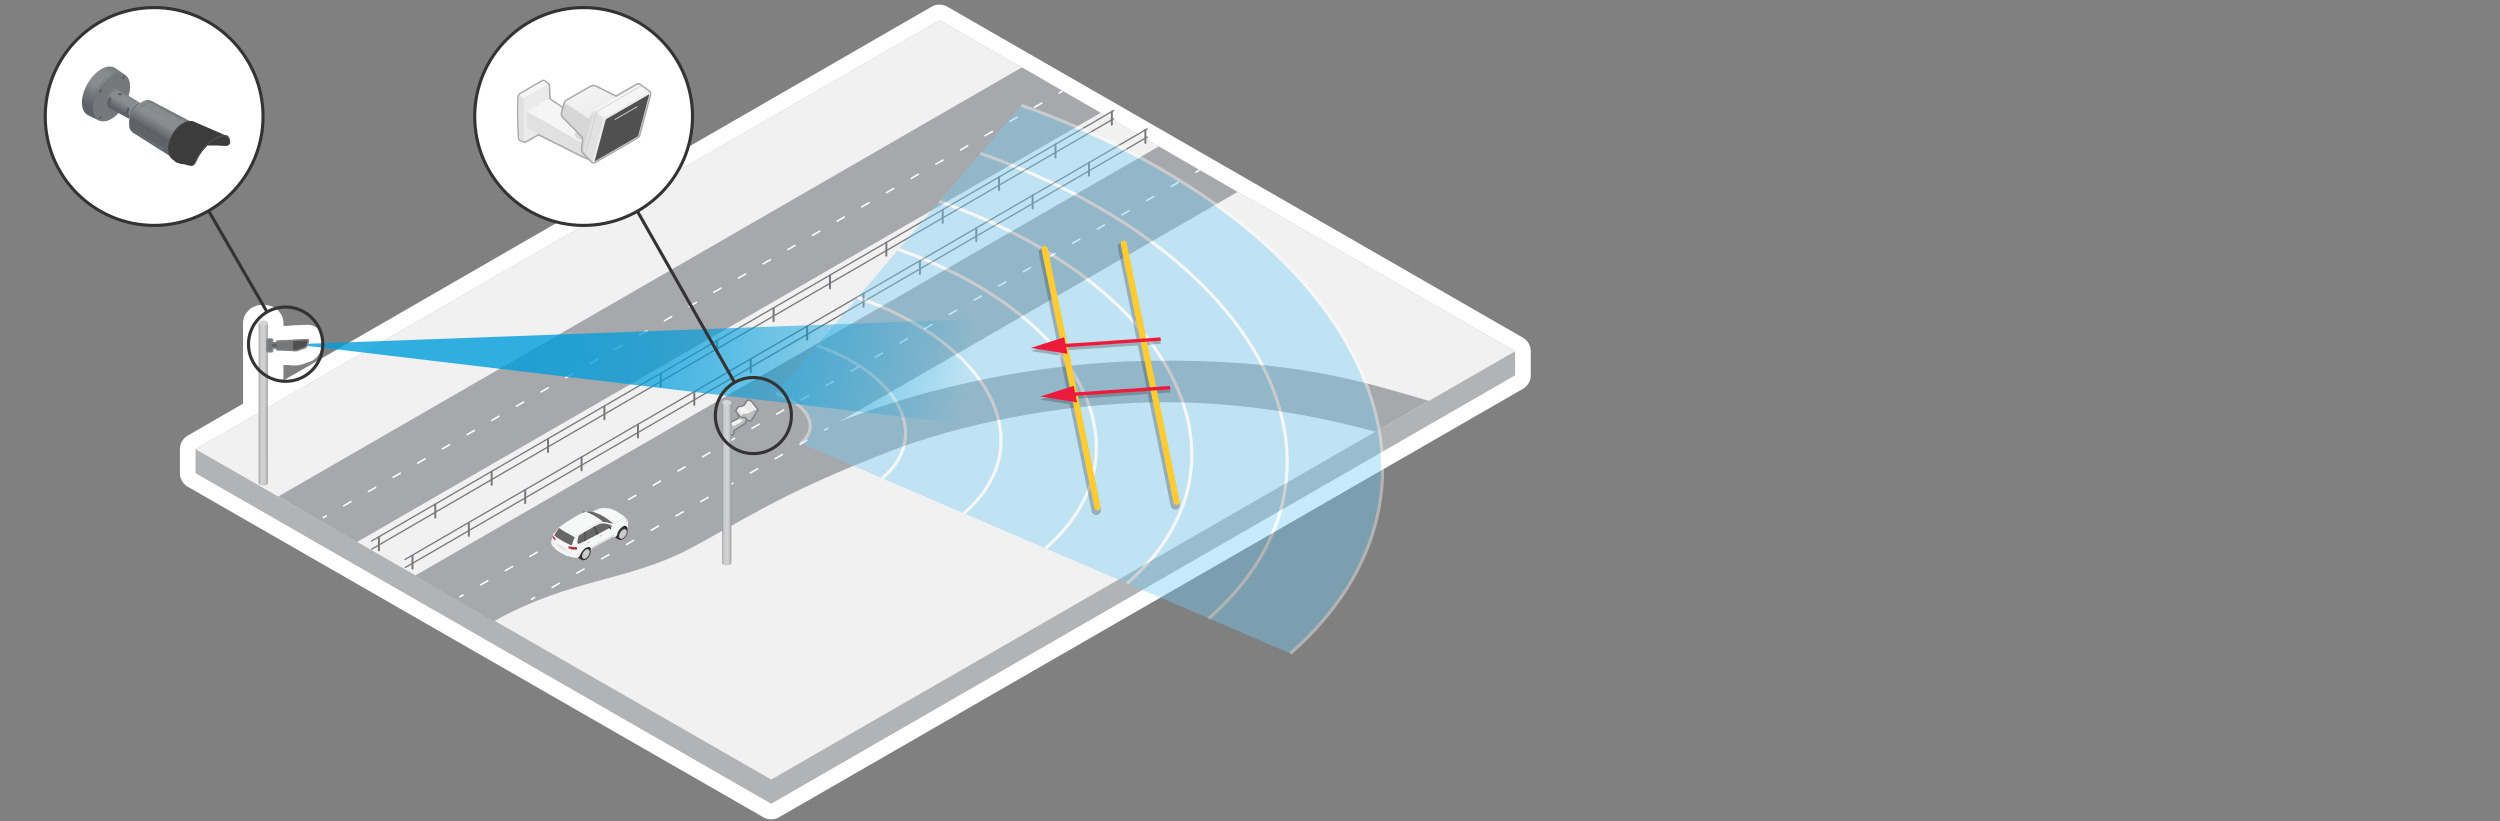 <?xml version="1.0" encoding="UTF-8"?><svg id="Layer_1" xmlns="http://www.w3.org/2000/svg" width="800" height="262.787" xmlns:xlink="http://www.w3.org/1999/xlink" viewBox="0 0 800 262.787"><rect x="0" y="0" width="800" height="262.787" fill="#808080" stroke="none"/><defs><radialGradient id="radial-gradient" cx="1151.133" cy="-291.283" fx="1151.133" fy="-291.283" r="344.662" gradientTransform="translate(-258.166 -724.377) rotate(80.065) scale(.875 .702) skewX(23.865)" gradientUnits="userSpaceOnUse"><stop offset=".315" stop-color="#009ddc" stop-opacity=".8"/><stop offset=".415" stop-color="#009ddc" stop-opacity=".781"/><stop offset=".518" stop-color="#009ddc" stop-opacity=".725"/><stop offset=".624" stop-color="#009ddc" stop-opacity=".63"/><stop offset=".73" stop-color="#009ddc" stop-opacity=".498"/><stop offset=".837" stop-color="#009ddc" stop-opacity=".328"/><stop offset=".944" stop-color="#009ddc" stop-opacity=".123"/><stop offset="1" stop-color="#009ddc" stop-opacity="0"/></radialGradient><linearGradient id="linear-gradient" x1="231.112" y1="154.9" x2="234.025" y2="154.9" gradientUnits="userSpaceOnUse"><stop offset="0" stop-color="#909295"/><stop offset=".004" stop-color="#929497"/><stop offset=".059" stop-color="#a8aaac"/><stop offset=".122" stop-color="#b9bbbd"/><stop offset=".199" stop-color="#c5c7c9"/><stop offset=".305" stop-color="#cdcfd0"/><stop offset=".566" stop-color="#cfd1d2"/><stop offset=".687" stop-color="#cbcdce"/><stop offset=".79" stop-color="#c1c3c4"/><stop offset=".886" stop-color="#afb1b3"/><stop offset=".978" stop-color="#96989b"/><stop offset="1" stop-color="#909295"/></linearGradient><linearGradient id="linear-gradient-2" x1="82.78" y1="129.384" x2="85.693" y2="129.384" xlink:href="#linear-gradient"/><linearGradient id="linear-gradient-3" x1="-2647.724" y1="22.596" x2="-2639.006" y2="37.697" gradientTransform="translate(-2609.434) rotate(-180) scale(1 -1)" gradientUnits="userSpaceOnUse"><stop offset="0" stop-color="#74787b"/><stop offset=".17" stop-color="#888c8e"/><stop offset=".455" stop-color="#888c8e"/><stop offset=".844" stop-color="#5f6368"/></linearGradient><radialGradient id="radial-gradient-2" cx="-2645.562" cy="31.45" fx="-2645.562" fy="31.45" r="3.596" gradientTransform="translate(-2609.434 13.765) rotate(-180) scale(1 -.562)" gradientUnits="userSpaceOnUse"><stop offset=".725" stop-color="#888c8e"/><stop offset=".852" stop-color="#828688"/><stop offset="1" stop-color="#74787b"/></radialGradient><linearGradient id="linear-gradient-4" x1="-2650.533" y1="29.909" x2="-2646.855" y2="36.279" xlink:href="#linear-gradient-3"/><linearGradient id="linear-gradient-5" x1="-2662.799" y1="34.407" x2="-2656.267" y2="45.721" gradientTransform="translate(-2609.434) rotate(-180) scale(1 -1)" gradientUnits="userSpaceOnUse"><stop offset="0" stop-color="#74787b"/><stop offset=".116" stop-color="#888c8e"/><stop offset=".405" stop-color="#888c8e"/><stop offset=".539" stop-color="#74787b"/><stop offset=".675" stop-color="#5f6368"/></linearGradient><linearGradient id="linear-gradient-6" x1="-2661.317" y1="34.323" x2="-2659.525" y2="37.427" gradientTransform="translate(-2609.434) rotate(-180) scale(1 -1)" gradientUnits="userSpaceOnUse"><stop offset="0" stop-color="#74787b"/><stop offset=".817" stop-color="#919597"/></linearGradient><linearGradient id="linear-gradient-7" x1="-2657.271" y1="41.338" x2="-2655.497" y2="44.411" gradientTransform="translate(-2609.434) rotate(-180) scale(1 -1)" gradientUnits="userSpaceOnUse"><stop offset=".42" stop-color="#555a5e"/><stop offset="1" stop-color="#727679"/></linearGradient><linearGradient id="linear-gradient-8" x1="-3435.843" y1="38.103" x2="-3429.575" y2="22.923" gradientTransform="translate(-3244.296) rotate(-180) scale(1 -1)" gradientUnits="userSpaceOnUse"><stop offset="0" stop-color="#ebebeb"/><stop offset=".705" stop-color="#f5f5f5"/></linearGradient><linearGradient id="linear-gradient-9" x1="-3447.879" y1="26.29" x2="-3430.555" y2="49.279" gradientTransform="translate(-3244.296) rotate(-180) scale(1 -1)" gradientUnits="userSpaceOnUse"><stop offset=".511" stop-color="#f5f5f5"/><stop offset=".557" stop-color="#e1e1e1"/></linearGradient></defs><path d="m300.63,6.467l-214.94,123.924.002-18.079h1.244v-1.187h1.831v.557l5.013.194v.072h.953c.161,0,.32-.036.465-.105l2.346-.825c.482-.212.875-1.637.875-2.087l-4.639.186v.073l-5.013.194v.557h-1.831v-1.187h-1.244l.001-5.422h-.007c0-.462-.649-.837-1.45-.837s-1.45.375-1.45.837h-.007l.004,28.733-20.215,11.655v7.699l184.213,105.774,238.061-137.098v-7.699L300.63,6.467Z" style="fill:#fff; stroke:#fff; stroke-linecap:round; stroke-linejoin:round; stroke-width:10px;"/><polygon points="62.569 143.722 300.63 6.467 484.842 112.399 484.842 120.098 246.781 257.196 62.569 151.421 62.569 143.722" style="fill:#b1b3b5; stroke-width:0px;"/><polygon points="246.781 249.455 484.842 112.399 300.63 6.467 62.569 143.722 246.781 249.455" style="fill:#f1f1f2; stroke-width:0px;"/><polygon points="326.998 21.564 352.21 36.123 114.222 173.462 89.026 158.891 326.998 21.564" style="fill:#a6a8ab; stroke-width:0px;"/><line x1="340.067" y1="29.11" x2="338.767" y2="29.859" style="fill:none; stroke:#fff; stroke-linejoin:round; stroke-width:.5px;"/><line x1="333.514" y1="32.891" x2="333.505" y2="32.896" style="fill:none; stroke:#fff; stroke-dasharray:0 0 .01 0; stroke-linejoin:round; stroke-width:.5px;"/><line x1="333.505" y1="32.896" x2="104.585" y2="164.979" style="fill:none; stroke:#fff; stroke-dasharray:0 0 0 0 3.038 6.066 .01 0; stroke-linejoin:round; stroke-width:.5px;"/><line x1="104.585" y1="164.979" x2="103.286" y2="165.728" style="fill:none; stroke:#fff; stroke-linejoin:round; stroke-width:.5px;"/><polygon points="395.99 61.433 238.611 152.221 157.986 198.782 132.789 184.212 370.777 46.873 395.99 61.433" style="fill:#a6a8ab; stroke-width:0px;"/><line x1="383.847" y1="54.419" x2="382.548" y2="55.169" style="fill:none; stroke:#fff; stroke-linejoin:round; stroke-width:.5px;"/><line x1="377.294" y1="58.2" x2="377.285" y2="58.205" style="fill:none; stroke:#fff; stroke-dasharray:0 0 .01 0; stroke-linejoin:round; stroke-width:.5px;"/><line x1="377.285" y1="58.205" x2="148.365" y2="190.299" style="fill:none; stroke:#fff; stroke-dasharray:0 0 0 0 3.038 6.066 .01 0; stroke-linejoin:round; stroke-width:.5px;"/><line x1="148.365" y1="190.299" x2="147.066" y2="191.049" style="fill:none; stroke:#fff; stroke-linejoin:round; stroke-width:.5px;"/><path d="m440.111,138.152c-26.234-7.169-50.717-9.877-72.076-9.39-28.875.662-60.96,6.76-84.789,16.229-6.136,2.437-21.908,8.557-37.127,16.627-11.019,5.839-19.263,10.763-25.404,13.979-20.013,10.481-37.568,9.318-62.729,23.186l-2.669-1.552,81.706-47.072c9.668-5.584,20.281-10.701,31.528-15.205.228-.092.44-.179.667-.266,27.084-10.761,63.701-18.708,98.227-19.229,46.376-.699,68.055,6.548,89.82,12.817l-17.155,9.876Z" style="fill:#a6a8ab; stroke-width:0px;"/><line x1="265.028" y1="136.976" x2="263.728" y2="137.726" style="fill:none; stroke:#fff; stroke-linejoin:round; stroke-width:.5px;"/><line x1="258.451" y1="140.773" x2="258.442" y2="140.778" style="fill:none; stroke:#fff; stroke-dasharray:0 0 .01 0; stroke-linejoin:round; stroke-width:.5px;"/><line x1="258.442" y1="140.778" x2="171.214" y2="191.13" style="fill:none; stroke:#fff; stroke-dasharray:0 0 0 0 3.052 6.094 .01 0; stroke-linejoin:round; stroke-width:.5px;"/><line x1="171.214" y1="191.13" x2="169.915" y2="191.88" style="fill:none; stroke:#fff; stroke-linejoin:round; stroke-width:.5px;"/><line x1="367.117" y1="41.231" x2="129.586" y2="179.032" style="fill:none; stroke:#77787b; stroke-linecap:round; stroke-miterlimit:10; stroke-width:.422px;"/><line x1="367.117" y1="43.856" x2="129.689" y2="181.596" style="fill:none; stroke:#77787b; stroke-linecap:round; stroke-miterlimit:10; stroke-width:.422px;"/><line x1="312.406" y1="73.041" x2="312.406" y2="77.187" style="fill:none; stroke:#77787b; stroke-linecap:round; stroke-miterlimit:10; stroke-width:.633px;"/><line x1="294.368" y1="83.529" x2="294.368" y2="87.674" style="fill:none; stroke:#77787b; stroke-linecap:round; stroke-miterlimit:10; stroke-width:.633px;"/><line x1="330.444" y1="62.553" x2="330.444" y2="66.699" style="fill:none; stroke:#77787b; stroke-linecap:round; stroke-miterlimit:10; stroke-width:.633px;"/><line x1="348.482" y1="52.066" x2="348.482" y2="56.211" style="fill:none; stroke:#77787b; stroke-linecap:round; stroke-miterlimit:10; stroke-width:.633px;"/><line x1="366.52" y1="41.578" x2="366.52" y2="45.723" style="fill:none; stroke:#77787b; stroke-linecap:round; stroke-miterlimit:10; stroke-width:.633px;"/><line x1="276.33" y1="94.017" x2="276.33" y2="98.162" style="fill:none; stroke:#77787b; stroke-linecap:round; stroke-miterlimit:10; stroke-width:.633px;"/><line x1="258.291" y1="104.505" x2="258.291" y2="108.65" style="fill:none; stroke:#77787b; stroke-linecap:round; stroke-miterlimit:10; stroke-width:.633px;"/><line x1="240.222" y1="114.892" x2="240.222" y2="119.037" style="fill:none; stroke:#77787b; stroke-linecap:round; stroke-miterlimit:10; stroke-width:.633px;"/><line x1="222.184" y1="125.38" x2="222.184" y2="129.525" style="fill:none; stroke:#77787b; stroke-linecap:round; stroke-miterlimit:10; stroke-width:.633px;"/><line x1="204.146" y1="135.868" x2="204.146" y2="140.013" style="fill:none; stroke:#77787b; stroke-linecap:round; stroke-miterlimit:10; stroke-width:.633px;"/><line x1="186.108" y1="146.356" x2="186.108" y2="150.501" style="fill:none; stroke:#77787b; stroke-linecap:round; stroke-miterlimit:10; stroke-width:.633px;"/><line x1="168.07" y1="156.843" x2="168.07" y2="160.989" style="fill:none; stroke:#77787b; stroke-linecap:round; stroke-miterlimit:10; stroke-width:.633px;"/><line x1="150.032" y1="167.331" x2="150.032" y2="171.477" style="fill:none; stroke:#77787b; stroke-linecap:round; stroke-miterlimit:10; stroke-width:.633px;"/><line x1="131.994" y1="177.819" x2="131.994" y2="181.964" style="fill:none; stroke:#77787b; stroke-linecap:round; stroke-miterlimit:10; stroke-width:.633px;"/><line x1="356.379" y1="35.362" x2="118.847" y2="173.163" style="fill:none; stroke:#77787b; stroke-linecap:round; stroke-miterlimit:10; stroke-width:.422px;"/><line x1="356.379" y1="37.988" x2="118.95" y2="175.727" style="fill:none; stroke:#77787b; stroke-linecap:round; stroke-miterlimit:10; stroke-width:.422px;"/><line x1="301.667" y1="67.172" x2="301.667" y2="71.318" style="fill:none; stroke:#77787b; stroke-linecap:round; stroke-miterlimit:10; stroke-width:.633px;"/><line x1="283.629" y1="77.66" x2="283.629" y2="81.806" style="fill:none; stroke:#77787b; stroke-linecap:round; stroke-miterlimit:10; stroke-width:.633px;"/><line x1="319.705" y1="56.684" x2="319.705" y2="60.83" style="fill:none; stroke:#77787b; stroke-linecap:round; stroke-miterlimit:10; stroke-width:.633px;"/><line x1="337.743" y1="46.197" x2="337.743" y2="50.342" style="fill:none; stroke:#77787b; stroke-linecap:round; stroke-miterlimit:10; stroke-width:.633px;"/><line x1="355.781" y1="35.709" x2="355.781" y2="39.854" style="fill:none; stroke:#77787b; stroke-linecap:round; stroke-miterlimit:10; stroke-width:.633px;"/><line x1="265.591" y1="88.148" x2="265.591" y2="92.293" style="fill:none; stroke:#77787b; stroke-linecap:round; stroke-miterlimit:10; stroke-width:.633px;"/><line x1="247.553" y1="98.636" x2="247.553" y2="102.781" style="fill:none; stroke:#77787b; stroke-linecap:round; stroke-miterlimit:10; stroke-width:.633px;"/><line x1="229.483" y1="109.023" x2="229.483" y2="113.169" style="fill:none; stroke:#77787b; stroke-linecap:round; stroke-miterlimit:10; stroke-width:.633px;"/><line x1="211.445" y1="119.511" x2="211.445" y2="123.656" style="fill:none; stroke:#77787b; stroke-linecap:round; stroke-miterlimit:10; stroke-width:.633px;"/><line x1="193.407" y1="129.999" x2="193.407" y2="134.144" style="fill:none; stroke:#77787b; stroke-linecap:round; stroke-miterlimit:10; stroke-width:.633px;"/><line x1="175.369" y1="140.487" x2="175.369" y2="144.632" style="fill:none; stroke:#77787b; stroke-linecap:round; stroke-miterlimit:10; stroke-width:.633px;"/><line x1="157.331" y1="150.974" x2="157.331" y2="155.12" style="fill:none; stroke:#77787b; stroke-linecap:round; stroke-miterlimit:10; stroke-width:.633px;"/><line x1="139.293" y1="161.462" x2="139.293" y2="165.608" style="fill:none; stroke:#77787b; stroke-linecap:round; stroke-miterlimit:10; stroke-width:.633px;"/><line x1="121.255" y1="171.95" x2="121.255" y2="176.096" style="fill:none; stroke:#77787b; stroke-linecap:round; stroke-miterlimit:10; stroke-width:.633px;"/><g style="opacity:.4;"><path d="m248.217,125.958l78.57-92.273c49.368,17.525,89.28,46.179,106.67,80.773,17.682,35.176,8.428,69.234-20.535,94.648l-156.721-67.266c2.884-2.231,3.906-5.338,2.279-8.575-1.622-3.228-5.52-5.841-10.262-7.307Z" style="fill:#72cdf4; stroke-width:0px;"/><path d="m256.2,141.84c2.884-2.231,3.906-5.338,2.279-8.575-1.622-3.228-5.52-5.841-10.262-7.307" style="fill:none; stroke:#fff; stroke-linejoin:round;"/><path d="m282.321,153.051c7.231-6.095,9.625-14.36,5.321-22.921-4.25-8.455-14.15-15.409-26.33-19.551" style="fill:none; stroke:#fff; stroke-linejoin:round;"/><path d="m308.441,164.262c11.577-9.959,15.343-23.383,8.364-37.266-6.878-13.683-22.78-24.977-42.398-31.796" style="fill:none; stroke:#fff; stroke-linejoin:round;"/><path d="m334.561,175.474c15.924-13.822,21.062-32.405,11.407-51.612-9.506-18.911-31.41-34.545-58.466-44.04" style="fill:none; stroke:#fff; stroke-linejoin:round;"/><path d="m360.682,186.685c20.27-17.686,26.78-41.427,14.45-65.957-12.134-24.138-40.041-44.112-74.534-56.284" style="fill:none; stroke:#fff; stroke-linejoin:round;"/><path d="m386.802,197.896c24.616-21.55,32.499-50.45,17.492-80.303-14.762-29.366-48.671-53.681-90.602-68.529" style="fill:none; stroke:#fff; stroke-linejoin:round;"/><path d="m326.787,33.685c49.368,17.525,89.28,46.179,106.67,80.773,17.682,35.176,8.428,69.234-20.535,94.648" style="fill:none; stroke:#fff; stroke-linejoin:round;"/></g><polygon points="394.207 99.065 94.053 110.169 394.304 145.969 394.207 99.065" style="fill:url(#radial-gradient); stroke-width:0px;"/><path d="m234.218,139.221c-.043,0-.151-.031-.189-.053l-1.369-.79c-.149-.087-.257-.263-.268-.438-.067-.883-.062-2.633-.048-2.831.006-.083.095-.245.167-.286l.34-.137c.029-.012.099-.022.13-.022.059,0,.144.011.221.064l.67.377c.951-.469,2.247-1.113,2.357-1.182.004-.021.093-.195.094-.197.004-.008.022-.042.028-.051l-.092-.538c-.015-.083.014-.167.075-.224.047-.044.108-.068.171-.068.019,0,.039.002.058.007l1.75.416c.108.025.186.119.192.23v.023c.093.074.217.189.272.308.024.053.039.188.023.244l-.086.872c-.026.28-.199.491-.351.596l-3.506,2.31c-.015.28-.034.564-.059.852-.005.054-.059.184-.095.224l-.291.231c-.044.033-.142.066-.196.066h0Z" style="fill:#828282; stroke-width:0px;"/><path d="m236.506,133.093l1.75.416c.001.018.002.081.002.138.102.067.252.193.292.283.012.029.016.053.01.074l-.094.912c-.02.207-.15.351-.242.415l-.002.002-3.605,2.375c-.016.319-.036.641-.065.97l-0.0.001c-.003.033-.017.062-.031.077l-.01.011-.008.007-.238.181h0s-.008.005-.008.005c-.011.006-.023.009-.037.009-.019,0-.041-.006-.065-.02l-1.368-.79c-.075-.044-.138-.146-.144-.237-.065-.866-.062-2.599-.048-2.796.006-.06.015-.072.042-.088.002-.001.005-.003.008-.004 0,0,0,0,0,0l.299-.118c.007-.003.021-.005.038-.005.026,0,.058.005.078.019,0,0,.416.232.804.454.321-.158,2.461-1.214,2.507-1.26.05-.05.174-.287.174-.287l.004.002c.013-.04.035-.076.066-.108l-.11-.64m0-.5c-.126,0-.248.048-.342.136-.122.115-.179.284-.151.449l.078.453c-.015.028-.04.075-.065.118-.285.151-1.234.623-2.144,1.073-.308-.175-.578-.325-.578-.325-.087-.064-.227-.082-.322-.082-.065,0-.167.018-.228.043l-.293.116c-.02.008-.048.021-.067.032-.263.153-.289.393-.297.472-.019.265-.019,2.014.046,2.886.016.253.17.503.391.632l1.369.791c.099.057.208.087.315.087.087,0,.211-.032.286-.076.019-.011.044-.028.061-.041l.238-.181c.023-.018.053-.044.073-.066.103-.114.159-.244.172-.382.022-.251.039-.496.053-.738l3.394-2.236c.267-.183.438-.474.468-.787l.091-.885c.018-.109.004-.221-.041-.335-.062-.14-.171-.262-.272-.353-.044-.181-.185-.325-.37-.369l-1.75-.416c-.038-.009-.077-.014-.116-.014h0Z" style="fill:#828282; stroke-width:0px;"/><path d="m232.642,138.177c-.138,0-.25-.109-.25-.248v-.005c0-.138.112-.25.25-.25s.25.112.25.25-.112.253-.25.253Z" style="fill:#828282; stroke-width:0px;"/><path d="m232.641,137.924v0-0h0m0,0c0.0.001 0.0.001 0.0.002v-.002m0,.002l0.0.003c-0-.001-0-.002-0-.003m0,.5h.005-.005Z" style="fill:#828282; stroke-width:0px;"/><path d="m237.932,134.469l-1.387-.629s-.124.237-.174.287-2.549,1.28-2.549,1.28l.696,1.392,3.054-1.768.359-.562Z" style="fill:#f4f5f5; stroke-width:0px;"/><g id="ID_1004"><g id="ID_1005"><g id="ID_1014"><g id="ID_1015"><path d="m238.221,135.334l-3.626,2.389h0s.021-1.24.021-1.24l2.907-1.68.101-.351.938-.452-.095.918c-.02.207-.15.351-.242.415" style="fill:#babcbe; stroke-width:0px;"/></g></g></g></g><g id="ID_1006"><g id="ID_1007"><g id="ID_1008"><path d="m238.549,133.931c-.041-.091-.193-.219-.295-.286l-1.622.067c-.14.118-.13.329-.009.457.281.307.839.345,1.185.262h0c.227-.043.513-.258.704-.369.057-.036.061-.074.038-.13Z" style="fill:#eaeaea; stroke-width:0px;"/></g></g></g><path d="m234.526,136.301l-1.882-1.264.3-.118c.019-.008.083-.009.116.014,0,0,1.318.734,1.45.841.021.018.046.05.066.083l-.05.444Z" style="fill:#eaeaea; stroke-width:0px;"/><path d="m234.309,136.06l.267-.203c.02.029.035.063.042.096l.005.036c.045.843.011,1.748-.072,2.691l-0.0.001c-.003.033-.017.062-.031.077l-.01.011-.008.007-.238.181.046-2.896Z" style="fill:#babcbe; stroke-width:0px;"/><path d="m234.2,135.895l-1.463-.845c-.036-.021-.069-.025-.094-.014-.003.001-.006.003-.008.004-.027.015-.036.027-.042.087-.014.197-.018,1.936.048,2.801l-0-.005c.006.091.069.193.144.237l1.368.79c.04.023.076.025.102.01l.008-.005c.021-.016.032-.043.034-.076l-0.0.005c.064-.938.079-1.895.048-2.751l0.0.005c-.003-.092-.067-.199-.144-.244" style="fill:#babcbe; stroke-width:0px;"/><g id="ID_1006-2"><g id="ID_1007-2"><g id="ID_1008-2"><path d="m238.255,133.509c.003.032.003.199.001.236-.01.121-.05.27-.113.379-.012.021-.03.039-.052.051-.516.278-1.012.156-1.298-.047-.087-.054-.137-.136-.153-.245l-.136-.791,1.75.416Z" style="fill:#babcbe; stroke-width:0px;"/></g></g></g><path d="m240.032,134.717l-.539-.086c-.107-.015-.315-.061-.424-.197-.049-.063-.434-.53-.584-.714-1.376-.212-1.406-.238-1.47-.294-.037-.005-.125-.072-.2-.161l-1.22-1.482c-.117-.167-.134-.337-.06-.483l.524-.892c.088-.138.222-.172.294-.19l1.599-.38,1.013-1.523c.05-.061.171-.19.342-.2l.68.008c.115,0,.242.068.304.165l2.076,2.519c.064.088.096.18.103.288.001.056-.003.193-.076.311l-1.949,3.12c-.098.164-.236.199-.335.199-.015,0-.062-.004-.078-.007Z" style="fill:#828282; stroke-width:0px;"/><path d="m239.321,128.364l.664.009s.001,0,.001,0c.033,0,.078.024.095.05l2.093,2.542c.025.035.043.085.048.148,0,0,0.0.095-.041.161l-1.948,3.119c-.025.042-.06.081-.123.081-.01,0-.021-.001-.033-.003l-.545-.088s-.206-.028-.267-.105c-.061-.078-.649-.791-.649-.791,0,0-1.396-.214-1.436-.249-.064-.029-.123-.074-.176-.136l-1.216-1.478c-.041-.059-.068-.136-.031-.21l.518-.88c.035-.055.105-.065.168-.083.076-.018,1.661-.394,1.661-.394l1.068-1.605c.036-.044.095-.086.147-.089m-0-.5c-.01,0-.02 0-.03.001-.264.016-.438.193-.501.268-.011.014-.022.028-.032.043l-.959,1.441-1.47.349c-.127.033-.339.086-.475.301l-.526.893c-.131.255-.105.525.052.75l1.239,1.509c.089.103.184.182.289.24.108.074.308.117,1.444.292.174.211.478.58.52.635.154.196.408.267.593.292l.533.086c.026.004.085.009.112.009.227,0,.428-.118.552-.324l1.943-3.112c.106-.171.117-.355.117-.427-.013-.187-.061-.323-.138-.434l-2.109-2.564c-.114-.148-.301-.241-.489-.241l-.658-.009c-.002,0-.005,0-.007,0h0Z" style="fill:#828282; stroke-width:0px;"/><g id="ID_1006-3"><g id="ID_1007-3"><g id="ID_1008-3"><path d="m242.222,131.113c-.005-.063-.023-.113-.048-.148l-2.093-2.542c-.017-.026-.063-.05-.096-.05l-.664-.009,2.191,2.97.71-.222Z" style="fill:#f4f5f5; stroke-width:0px;"/></g></g></g><g id="ID_1004-2"><g id="ID_1005-2"><g id="ID_1006-4"><g id="ID_1007-4"><g id="ID_1008-4"><path d="m241.577,131.163c-.005-.048-.021-.093-.048-.126l-2.138-2.646c-.025-.03-.044-.027-.07-.026-.052.003-.111.045-.147.089l-1.068,1.605-1.83.477-.518.88c-.037.074-.011.151.031.21,0,0,1.215,1.478,1.216,1.478.108.113.176.136.176.136l2.624-.669,1.772-1.407Z" style="fill:#eaeaea; stroke-width:0px;"/></g></g></g></g></g><path d="m237.749,132.3l-.569.938c.04.035,1.436.249,1.436.249,0,0,.588.713.649.791.061.078.267.105.267.105l.545.088c.084.016.126-.029.155-.078l1.948-3.119c.041-.067.041-.161.041-.161,0,0-.6-.06-.751.046-.291.205-1.701,1.025-1.701,1.025l-2.021.116Z" style="fill:#babcbe; stroke-width:0px;"/><g id="ID_1004-3"><g id="ID_1005-3"><g id="ID_1006-5"><g id="ID_1007-5"><g id="ID_1008-5"><path d="m238.106,130.058s-1.585.376-1.661.394c-.064.018-.133.027-.168.083-.038.066.009.147.048.194l1.207,1.485c.078.083.279.219.438.205l1.801-.234-1.664-2.127Z" style="fill:#f4f5f5; stroke-width:0px;"/></g></g></g></g></g><path d="m231.112,128.85l.007,51.263c0,.462.649.837,1.45.837s1.45-.375,1.45-.837l.007-51.263h-2.913Z" style="fill:url(#linear-gradient); stroke-width:0px;"/><ellipse cx="232.568" cy="128.85" rx="1.45" ry=".837" style="fill:#d5d6d7; stroke-width:0px;"/><path d="m82.78,103.334l.007,51.263c0,.462.649.837,1.45.837s1.45-.375,1.45-.837l.007-51.263h-2.913Z" style="fill:url(#linear-gradient-2); stroke-width:0px;"/><ellipse cx="84.237" cy="103.334" rx="1.45" ry=".837" style="fill:#d5d6d7; stroke-width:0px;"/><path d="m85.686,112.563c-.138,0-.25-.112-.25-.25v-3.557c0-.138.112-.25.25-.25h1.25c.138,0,.25.112.25.25v.936h1.331v-.308c0-.134.106-.245.24-.25l4.87-.188c.04-.045.089-.076.144-.079,0,0,4.646-.185,4.648-.185.065,0,.127.025.173.07.05.047.077.112.077.18,0,.399-.373,2.03-1.023,2.316l-2.364.833c-.157.076-.35.119-.548.119h-.953c-.072,0-.137-.03-.183-.079l-4.841-.188c-.134-.005-.24-.116-.24-.25v-.307h-1.331v.936c0,.138-.112.25-.25.25h-1.25Z" style="fill:#828282; stroke-width:0px;"/><path d="m86.936,108.756v1.187h1.831v-.557l5.013-.194v-.072l4.639-.186c0,.45-.392,1.876-.874,2.087l-2.346.825c-.145.069-.304.105-.465.105h-.953v-.072l-5.013-.194v-.557h-1.831v1.187h-1.25v-3.557h1.25m11.484.177h.005m-11.489-.677h-1.25c-.276,0-.5.224-.5.5v3.557c0,.276.224.5.5.5h1.25c.276,0,.5-.224.5-.5v-.686h.832v.057c0,.269.212.489.481.5l4.757.184c.079.052.174.083.276.083h.953c.224,0,.45-.049.654-.141l2.324-.817c.802-.351,1.171-1.969,1.206-2.487.003-.024.005-.048.005-.072,0-.276-.221-.5-.497-.5h-.005s-.001,0-.002,0h-0s-.001,0-.001,0h-.001s-0,0-.001,0c-.006,0-.013 0-.019.001l-4.636.186c-.095.004-.182.034-.256.082l-4.757.184c-.268.01-.481.231-.481.5v.057h-.832v-.686c0-.276-.224-.5-.5-.5h0Z" style="fill:#828282; stroke-width:0px;"/><rect x="86.824" y="109.942" width="1.944" height="1.184" style="fill:#5f6368; stroke-width:0px;"/><polygon points="93.781 111.878 88.768 111.684 88.768 109.385 93.781 109.191 93.781 111.878" style="fill:#74787b; stroke-width:0px;"/><path d="m97.546,111.02l-2.346.825c-.145.069-.304.105-.465.105h-.953v-2.832l4.639-.186c0,.45-.392,1.876-.875,2.087Z" style="fill:#505050; stroke-width:0px;"/><rect x="85.686" y="108.756" width="1.25" height="3.557" style="fill:#74787b; stroke-width:0px;"/><line x1="49.323" y1="37.278" x2="85.456" y2="99.84" style="fill:#fff; stroke:#333; stroke-miterlimit:10;"/><circle cx="91.401" cy="110.134" r="11.886" style="fill:none; stroke:#333; stroke-miterlimit:10;"/><path d="m49.323,72.128c-19.217,0-34.852-15.634-34.852-34.851S30.106,2.426,49.323,2.426s34.851,15.634,34.851,34.851-15.634,34.851-34.851,34.851Z" style="fill:#fff; stroke-width:0px;"/><path d="m49.323,2.926c18.972,0,34.351,15.38,34.351,34.351s-15.38,34.351-34.351,34.351S14.972,56.249,14.972,37.278,30.351,2.926,49.323,2.926m0-1C29.83,1.926,13.972,17.785,13.972,37.278s15.858,35.351,35.351,35.351,35.351-15.858,35.351-35.351S68.815,1.926,49.323,1.926h0Z" style="fill:#333; stroke-width:0px;"/><line x1="186.755" y1="37.278" x2="235.14" y2="122.517" style="fill:#fff; stroke:#333; stroke-miterlimit:10;"/><circle cx="241.08" cy="132.981" r="12.178" style="fill:none; stroke:#333; stroke-miterlimit:10;"/><path d="m186.755,72.128c-19.217,0-34.852-15.634-34.852-34.851S167.538,2.426,186.755,2.426s34.851,15.634,34.851,34.851-15.634,34.851-34.851,34.851Z" style="fill:#fff; stroke-width:0px;"/><path d="m186.755,2.926c18.972,0,34.351,15.38,34.351,34.351s-15.38,34.351-34.351,34.351-34.351-15.38-34.351-34.351S167.783,2.926,186.755,2.926m0-1c-19.493,0-35.351,15.858-35.351,35.351s15.858,35.351,35.351,35.351,35.351-15.858,35.351-35.351S206.247,1.926,186.755,1.926h0Z" style="fill:#333; stroke-width:0px;"/><path d="m28.026,26.737c2.408-4.17,6.303-6.428,8.701-5.044.668.386,3.406,2.372,3.528,2.472,1.9,1.573,1.763,5.612-.406,9.368-2.099,3.636-5.379,5.755-7.684,5.109-.033-.009-.414-.09-.556-.149-.819-.34-3.015-1.363-3.6-1.7-2.398-1.385-2.39-5.887.017-10.057Z" style="fill:url(#linear-gradient-3); stroke-width:0px;"/><ellipse cx="35.662" cy="31.157" rx="8.39" ry="4.825" transform="translate(-9.152 46.462) rotate(-60)" style="fill:#74787b; stroke-width:0px;"/><ellipse cx="36.128" cy="31.45" rx="3.601" ry="2.071" transform="translate(-9.172 47.013) rotate(-60)" style="fill:url(#radial-gradient-2); stroke-width:0px;"/><path d="m41.204,37.33c-.002-.014.08-.237.086-.368.001-.015-.002-.029-.001-.045l-.004-.016c.036-.622.257-1.322.655-2.013.874-1.514,2.288-2.333,3.159-1.831.025.015.05.03.073.046l-.003.003c.797.55.772,2.131-.077,3.601-.874,1.514-2.615.74-3.552,1.105-.271.106-.381.137-.501.067-.056-.15.183-.371.164-.55Z" style="fill:#74787b; stroke-width:0px;"/><path d="m34.18,33.012l-.002-.013-.015-.008c-.025-.013-.025-.046-.025-.046.012-.675.239-1.47.681-2.236.907-1.571,2.374-2.421,3.277-1.9l7.003,4.249c-.87-.502-2.284.317-3.159,1.831-.398.69-.615,1.404-.652,2.025.002.233.003.685-.021.802-.033.16-.088.215-.193.186-.105-.028-6.263-3.406-6.263-3.406-.441-.255-.666-.789-.675-1.453l.043-.032Z" style="fill:url(#linear-gradient-4); stroke-width:0px;"/><ellipse cx="32.111" cy="29.128" rx=".534" ry=".371" transform="translate(-9.17 42.373) rotate(-60)" style="fill:#555a5e; stroke-width:0px;"/><ellipse cx="32.096" cy="37.65" rx=".554" ry=".31" transform="translate(-17.37 38.531) rotate(-50.574)" style="fill:#555a5e; stroke-width:0px;"/><ellipse cx="39.477" cy="24.846" rx=".554" ry=".31" transform="translate(3.436 54.457) rotate(-71.591)" style="fill:#555a5e; stroke-width:0px;"/><path d="m31.095,28.521c2.329-4.034,6.098-6.218,8.417-4.879.011.006.019.015.03.021-2.323-1.295-6.063.886-8.38,4.899-2.318,4.016-2.334,8.348-.046,9.708-.012-.007-.025-.012-.037-.019-2.32-1.339-2.312-5.695.017-9.729Z" style="fill:#555a5e; stroke-width:0px;"/><path d="m40.915,36.439l-.589-.328s.028-.585.202-1.006c.165-.4.381-.782.646-.706s.185.606.029.985c-.19.442-.288,1.055-.288,1.055Z" style="fill:#555a5e; stroke-width:0px;"/><path d="m35.156,33.193l-.589-.328s.028-.585.202-1.006c.165-.4.381-.782.646-.706s.185.606.029.985c-.19.442-.288,1.055-.288,1.055Z" style="fill:#555a5e; stroke-width:0px;"/><polygon points="34.15 33.066 41.288 37.005 41.313 36.927 34.15 32.97 34.151 32.981 34.163 32.99 34.147 33.025 34.15 33.066" style="fill:#555a5e; stroke-width:0px;"/><path d="m41.929,36.847l-.444.169c-.071.024-.137.021-.198-.01l.025-.079c.05.024.104.023.16.004l.47-.179-.002.011-.014.007.011.037-.008.041Z" style="fill:#555a5e; stroke-width:0px;"/><path d="m37.757,30.107c0-.182.227-.33.508-.33.055,0,.181.017.262.04.178.052.283.124.343.167.073.053.117.118.117.189,0,.177-.268.32-.598.32-.28,0-.508-.093-.588-.243-.033-.044-.043-.091-.043-.143Z" style="fill:#555a5e; stroke-width:0px;"/><path d="m60.748,38.735l-12.403-6.526c-.485-.21-1.261-.238-1.49-.164-.216.07-.351.126-.79.347s-1.554.85-1.832,1.071-.363.265-.585.525c-1.189,1.394-1.624,2.408-1.949,3.328-.063.178-.181.515-.21.864-.095,1.159-.03,2.458.069,2.948.057.28.208.491.326.67.135.205.27.376.669.669l11.985,7.566,6.209-11.299Z" style="fill:url(#linear-gradient-5); stroke-width:0px;"/><path d="m46.761,32.059c.148-.028.28-.09.45,0s.789.43.789.43l.11.05,9.683,5.196c.24.14.429.361.12.46-.69.22-1.599.718-2.339,1.348-.19.18-.699.221-.969.091l-9.733-5.246s-.051-.054-.07-.06l-.979-.52c.949-.929,2.938-1.749,2.938-1.749Z" style="fill:url(#linear-gradient-6); stroke-width:0px;"/><path d="m46.761,32.059s.831.447.996.546c.067.04.116.095.116.095l9.574,5.407c.053.041.144.174.005.229-.672.268-1.167.611-2.027,1.184-.113.08-.374.061-.439.01l-9.874-5.252s-.051-.054-.07-.06l-.929-.487c-.035.002-.121-.03-.19-.018.982-.89,2.838-1.655,2.838-1.655Z" style="fill:#888c8e; stroke-width:0px;"/><path d="m41.575,37.722c-.107.333-.232,2.588-.016,3.406.083.338.096.298.203.378l.759.466.12.04,9.354,5.823c.199.102.506.267.413-.2s-.147-1.892-.04-2.358-.04-.959-.36-1.146l-9.407-5.796-.107-.053-.919-.56Z" style="fill:url(#linear-gradient-7); stroke-width:0px;"/><path d="m41.638,37.968c.064.059-.064-.073-.1-.133-.1.539-.184,2.505.017,3.268.048.037.115.076.115.076l.87.515.11.067,9.463,5.598c.134.091.182.008.199-.084-.093-.466-.003-1.526.004-2.033.005-.334.058-.542-.203-.728l-9.478-5.927-.108-.062-.889-.556Z" style="fill:#5f6368; stroke-width:0px;"/><ellipse cx="58.287" cy="44.721" rx="6.419" ry="3.691" transform="translate(-9.586 72.838) rotate(-60)" style="fill:#4b4b4b; stroke-width:0px;"/><path d="m66.278,46.589s3.498-.12,5.836.12c1.079.08,1.539-.759,1.459-1.279s-.297-1.994-1.659-1.959c-1.519.04-3.817.899-5.636,3.118Z" style="fill:#3c3c3c; stroke-width:0px;"/><path d="m61.93,38.858c-1.93-.702-4.782,1.081-6.588,4.209-1.873,3.244-1.931,6.739-.169,7.948l.992.731s.482.332,1.062.382c.517.3,1.257.417,1.536.397.744.222,1.464.412,2.239.565.545.08,1.219-.125,1.664-1.349.778-2.142,2.534-4.188,4.072-5.711,2.019-1.999,5.196-2.818,5.196-2.818l-10.004-4.353Z" style="fill:#3c3c3c; stroke-width:0px;"/><path d="m62.6,51.826c.48-1.426,1.272-3.149,2.609-4.674,2.842-3.241,6.346-4.818,7.825-3.521l-.161.161s-.698-.354-1.639-.3c-1.739.1-3.801,1.657-4.957,2.978-3.498,3.997-3.638,5.376-3.638,5.376l-.04-.02Z" style="fill:#505050; stroke-width:0px;"/><path d="m62.827,51.751c.521-1.284,1.428-2.857,2.709-4.318,2.676-3.052,5.935-4.571,7.279-3.393.317.278.508.703.577,1.195.115.815-.1,1.104-.61,1.364.69-.24.904-.705.904-1.064.001-.72-.208-1.514-.654-1.905-1.427-1.251-4.806.429-7.648,3.67-1.329,1.516-2.248,3.134-2.786,4.525-.107.277-.303.823-.97,1.199.782-.232,1.197-1.274,1.197-1.274Z" style="fill:#4b4b4b; stroke-width:0px;"/><path d="m43.353,42.967c-.159-.105-.272-.244-.377-.364-.182-.209-.296-.434-.397-.652-.01-.032-.001-.068.009-.11.01-.042.021-.09.014-.147-.048-.866-.045-1.964.007-3.172.004-.048-.009-.096-.019-.138-.009-.036-.018-.071-.014-.097.555-1.665,1.044-2.508,2.27-3.915.018-.013.035-.018.065-.027.037-.012.088-.028.173-.076.76-.529,2.482-1.464,2.689-1.565l.002.002.022-.013c.036-.02.077-.054.117-.087.028-.024.056-.046.077-.06.498-.081,1.102.087,1.337.181l-.275-.145c-.287-.087-.708-.164-1.081-.104l-.013.005c-.026.016-.057.042-.09.069-.038.031-.077.063-.107.081l.003.005c-.069.024-.291.135-1.06.568-.52.293-1.23.705-1.659,1.004-.075.043-.12.057-.156.069-.032.01-.06.019-.092.044-1.238,1.42-1.73,2.268-2.29,3.949-.008.046.003.087.014.131.01.039.02.079.018.117-.052,1.212-.055,2.312-.007,3.183.006.047-.004.086-.013.124-.011.047-.023.096-.006.151.122.264.272.553.541.809.014.015.298.182.298.182Z" style="fill:#555a5e; stroke-width:0px;"/><path d="m58.763,52.525c-1.166-.306-2.458-.873-2.698-.993-.208-.104-.213-.033-.1.073s.704.495,1.243.528l1.555.391Z" style="fill:#232827; stroke-width:0px;"/><path d="m58.763,52.525c-.644-.169-1.292-.409-1.815-.617.118.1.204.166.319.245.571.32,1.021.396,1.496.372Z" style="fill:#303232; stroke-width:0px;"/><path d="m34.677,30.842c.803-1.479,2.323-2.685,3.443-2.024l.09.058c-1.117-.648-2.654.537-3.454,2.01-.78,1.437-.764,3.219.166,3.709l-.105-.052c-.932-.49-.922-2.26-.14-3.7Z" style="fill:#555a5e; stroke-width:0px;"/><path d="m188.551,50.919c-.057,0-.113-.005-.169-.016l-.132-.024c-.448-.085-.884-.231-1.296-.438l-14.646-7.332-3.819,2.206-.202.1c-.109.065-.215.097-.328.097-.109,0-.207-.032-.297-.064l-1.308-.513c-.137-.045-.364-.186-.411-.594l-.174-3.288-.05-1.377-.061-3.142v-1.378l.05-3.228v-.675c.013-.193.05-.414.159-.645.044-.087.085-.155.126-.22.139-.221.312-.398.504-.514.011-.009.021-.017.033-.023l6.969-4.025c.155-.085.301-.126.438-.126.107,0,.206.025.295.075l1.275,1.009c.013.01.086.071.097.083.079.093.182.251.219.475.001.007.009.1.009.106l.043.991c.026.594.053,1.186.068,1.782l.008.373c.009.355.014.561.005,1.034l4.771,3.154,8.106,8.871c.042.046.065.105.065.168l.021,6.837c0,.12-.084.222-.2.246-.055.011-.111.017-.169.017Z" style="fill:#aaa; stroke-width:0px;"/><path d="m173.937,25.95c.063,0,.121.014.173.043l1.241.986.061.049c.074.086.138.206.163.353l.006.086c.037.925.086,1.837.111,2.759.012.633.025.79.012,1.423v.11s.493.326.493.326l4.391,2.904,8.06,8.831.021,6.837c-.038.008-.078.011-.119.011-.04,0-.081-.004-.121-.011l-.135-.025c-.427-.08-.842-.221-1.229-.415l-14.765-7.393-.004.003-3.933,2.271-.187.092c-.086.05-.152.071-.218.071-.064,0-.128-.019-.212-.049l-.105-.042c-.007-.002-.011-.004-.011-.004l-.513-.2-.018-.009h-.006l-.645-.255h-.012c-.135-.049-.218-.181-.243-.39l-.037-.694-.135-2.578-.049-1.373-.061-3.137v-1.373l.049-3.223v-.707c.012-.144.049-.329.135-.51.037-.074.074-.135.111-.194.123-.194.28-.353.449-.449l.003-.006,6.969-4.025c.11-.059.216-.092.312-.092m0-.5h-0c-.179,0-.364.051-.551.152l-6.981,4.032c-.02.011-.039.024-.057.038-.215.135-.41.335-.567.582-.046.072-.091.148-.136.238-.129.272-.172.525-.186.692-.001.014-.002.056-.002.07v.679l-.049,3.216v1.381l.061,3.147.049,1.382.136,2.586.037.695c.066.573.386.766.571.834.017.006.034.011.051.016l.593.235c.007.003.014.005.022.008.002.001.004.002.005.002l.513.2.113.044c.123.044.249.085.398.085.207,0,.367-.079.469-.139l.157-.076,3.733-2.154,14.524,7.272c.434.217.892.371,1.361.459l.138.025c.066.013.139.02.21.02.074,0,.147-.007.217-.021.234-.047.403-.253.402-.492l-.021-6.837c-0-.124-.047-.244-.131-.336l-8.06-8.831c-.028-.03-.059-.057-.093-.08l-4.391-2.904-.266-.176c.006-.376.001-.577-.007-.892l-.009-.384c-.016-.616-.043-1.223-.071-1.833l-.04-.936-.007-.102c-.043-.27-.138-.476-.282-.643-.02-.024-.043-.046-.068-.065l-.061-.049-1.242-.987c-.021-.017-.044-.032-.068-.045-.126-.07-.267-.106-.417-.106h0Z" style="fill:#aaa; stroke-width:0px;"/><g id="ID_1006-6"><path d="m166.652,30.073c-.169.095-.326.255-.449.449h0c-.037.058-.074.12-.111.194-.086.181-.123.366-.135.51v.707l-.049,3.223v1.373l.061,3.137.049,1.373.135,2.578.037.694c.025.209.107.341.243.39h.012l.645.255h.012l.519.206.123.049c.172.061.261.077.43-.021l.187-.092,3.933-2.271,2.636-1.93c.476-.347.759-.9.759-1.49l.012-7.759c.012-.633,0-.79-.012-1.423-.025-.922-.074-1.834-.111-2.759l-.006-.086c-.025-.147-.089-.267-.163-.353l-.061-.049-1.241-.986c-.132-.074-.304-.049-.485.049l-6.969,4.025" style="fill:#ebebeb; stroke-width:0px;"/></g><path d="m166.21,30.522h0c-.037.058-.074.12-.111.194-.086.181-.123.366-.135.51v.707l-.049,3.223v1.373l.061,3.137.049,1.373.135,2.578.037.694c.025.209.107.341.243.39h.012l.645.255.018.009.513.2s.166.071.35-.052c-.267.095-.277-.375-.277-.375l-.025-.694-.061-2.08-.012-1.373.012-3.577v-.694l-.012-2.006-.025-2.298c0-.166.052-.336.146-.492l-1.516-1.001Z" style="fill:#e1e1e1; stroke-width:0px;"/><path d="m166.21,30.522c.123-.194.28-.353.449-.449l-.003-.006,6.969-4.025c.181-.098.353-.123.485-.049l1.241.986.061.049s-.169-.074-.415.086-6.846,3.976-6.846,3.976c-.181.118-.327.268-.425.433l-1.516-1.001Z" style="fill:#f5f5f5; stroke-width:0px;"/><path d="m187.481,46.648l-18.532-10.607-.393-.246c.049-.107.224-.277.369-.363l.012-.012.596-.341,5.181-2.993.596-.341c.074-.037.144-.074.231-.074l.086.037.572.378,4.391,2.904,7.229,6.523-.331,5.138-.006-.003Z" style="fill:#f5f5f5; stroke-width:0px;"/><g id="ID_1006-2"><path d="m187.293,46.325l1.702,4.265-.326.068c-.077.015-.16.015-.24,0l-.135-.025c-.427-.08-.842-.221-1.229-.415l-18.289-9.157.025.012c-.107-.061-.169-.172-.181-.341l-.061-4.72v.012c0-.16-.009-.243.065-.366l18.67,10.665Z" style="fill:#e1e1e1; stroke-width:0px;"/></g><path d="m185.038,40.85l3.61,2.97-1.235.605c-.538.261-1.152.353-1.733.212-.719-.175-1.389-.565-1.61-1.075-.032-.071-.058-.135-.078-.195-.067-.194-.048-.405.046-.587l1-1.93Z" style="fill:#d7d7d7; stroke-width:0px;"/><path d="m189.706,52.102c-.098-.017-.185-.054-.26-.111-.019-.011-.039-.025-.056-.043l-2.922-3.008c-.228-.303-.331-.577-.367-.941-.027-.286-.017-.595.03-.872.181-1.136.454-2.855.142-3.243-.279-.346-4.069-4.158-6.034-6.125-.036-.038-.791-.839-.585-1.602.139-.518.686-2.477.895-3.18.055-.183.109-.275.12-.292,0-.001.001-.002.001-.003.114-.243.299-.455.523-.599l7.684-4.439c.318-.175.666-.262,1.027-.262.228,0,.453.034.672.1l.21.082,6.339,3.2,6.551-3.782.245-.11c.068-.032.153-.058.24-.07l.147-.011c.212,0,.43.074.598.202l.531.4c2.56,1.895,2.6,1.941,2.623,1.969.082.102.125.231.133.39v.419l-.022.151-3.474,12.975c-.074.216-.165.364-.279.5-.117.14-.26.264-.39.339l-13.409,7.74c-.098.051-.541.231-.82.231-.015,0-.08-.005-.094-.007Z" style="fill:#aaa; stroke-width:0px;"/><path d="m204.31,27.042c.154,0,.32.054.447.151l.018.012.512.388s2.54,1.879,2.584,1.932c.044.056.068.141.073.24v.407l-.018.109-3.469,12.953-.018.061c-.039.105-.114.228-.211.343-.095.114-.214.22-.323.283l-13.409,7.74-.045.024c-.05.025-.443.172-.65.172-.019,0-.036-.001-.051-.004-.078-.013-.134-.046-.175-.085l-.002.004-2.922-3.008c-.183-.247-.268-.481-.298-.791-.021-.226-.021-.514.027-.806.256-1.6.451-2.993.09-3.441-.361-.448-6.052-6.145-6.052-6.145,0,0-.692-.725-.52-1.36.138-.517.686-2.473.893-3.173.048-.159.093-.232.093-.232,0,0,.001.003.001.004.091-.214.248-.401.446-.527l.066-.042,7.607-4.392.018-.009c.27-.148.577-.218.884-.218.203,0,.406.03.599.089l.193.075,6.438,3.252,6.667-3.85.221-.097c.051-.024.112-.042.176-.051l.055-.006c.019-.002.038-.003.057-.003m0-.5c-.034,0-.068.002-.101.004l-.065.007c-.127.018-.237.05-.334.096l-.209.091c-.017.007-.033.016-.049.025l-6.433,3.715-6.197-3.13-.236-.095c-.278-.086-.528-.123-.781-.123-.403,0-.792.097-1.125.281l-7.634,4.406-.085.053c-.262.167-.476.41-.61.69-.028.046-.085.156-.141.341-.21.709-.755,2.655-.898,3.189-.238.88.551,1.739.642,1.834,2.288,2.291,5.772,5.8,6.024,6.114.242.315-.064,2.231-.195,3.049-.049.294-.06.625-.031.931.04.409.161.73.394,1.043.013.018.027.034.043.05l2.922,3.008c.029.03.062.056.097.077.103.076.222.126.355.148.04.007.086.011.136.011.334,0,.821-.199.874-.225l.057-.03,13.423-7.748c.159-.092.322-.233.458-.396.092-.108.221-.285.296-.489l.028-.09,3.473-12.967.028-.156c.004-.027.007-.055.007-.083v-.407c-.011-.235-.071-.412-.181-.55-.059-.07-.093-.11-2.679-2.024l-.508-.385c-.008-.006-.034-.024-.043-.03-.184-.142-.458-.235-.724-.235h0Z" style="fill:#aaa; stroke-width:0px;"/><g id="ID_1020"><g id="ID_1021"><path d="m188.995,41.16l8.258-10.05-6.557-3.312-.193-.075c-.484-.147-1.035-.117-1.483.129l-.018.009-7.607,4.392-.066.042c-.241.153-.427.394-.499.668l8.165,8.197Z" style="fill:url(#linear-gradient-8); stroke-width:0px;"/></g></g><g id="ID_1008-6"><path d="m207.852,29.508l-2.566-1.914-.512-.388-.018-.012c-.142-.109-.333-.164-.503-.148l-.055.006c-.064.009-.124.027-.176.051l-.221.097-13.012,7.514s-.181.096-.409.273-.415.539-.427.564l-2.501,7.676-.905,5.387,3.024,3.161,18.282-22.266Z" style="fill:url(#linear-gradient-9); stroke-width:0px;"/></g><path d="m186.546,48.613c-.114-.194-.172-.393-.196-.638-.021-.226-.021-.514.027-.806.256-1.6.451-2.993.09-3.441s-6.052-6.145-6.052-6.145c0,0-.692-.725-.52-1.36.138-.517.686-2.473.893-3.173.048-.159.093-.232.093-.232,0,0,.042.25.779.737.737.49,6.335,4.154,6.335,4.154,0,0,.581.286.833-.268l1.123-1.891-3.406,13.063Z" style="fill:#d7d7d7; stroke-width:0px;"/><path d="m187.304,49.405l.153.16s-.077-.212-.032-.407c.015-.064,3.438-12.813,3.438-12.813.172-.422.438-.749.785-.958l13.271-7.652c.257-.149.362-.137.488-.058l-.234-.173s-.119-.047-.268.039l-13.334,7.689c-.392.237-.69.601-.885,1.084,0,0-3.379,12.602-3.418,12.768s.036.323.036.323Z" style="fill:#c3c3c3; stroke-width:0px;"/><path d="m189.544,51.358l3.469-12.944c.097-.398.507-.902.92-1.13,0,0,13.27-7.664,13.402-7.737s.426-.15.535-.021c.044.056.068.141.073.24v.407s-.018.109-.018.109l-3.469,12.953-.018.061c-.043.115-.124.252-.237.377l.043-.052c-.097.121-.225.234-.34.301l-13.409,7.74-.046.024c-.055.027-.517.2-.702.169s-.266-.159-.249-.272c.018-.12.046-.225.046-.225Z" style="fill:#ebebeb; stroke-width:0px;"/><path d="m190.346,51.489c.067.082.207-.015.207-.015l13.409-7.737.024-.021c.106-.07.203-.188.252-.295l.027-.064,3.46-12.944c.009-.033.012-.067.003-.094-.003-.024-.024-.055-.024-.055h-.003c-.036-.027-.1-.015-.173.027l-13.396,7.737c-.14.079-.28.246-.325.386l-.006.018-3.466,12.941c-.015.058-.009.1.012.121" style="fill:#505050; stroke-width:0px;"/><g id="ID_1011"><path d="m196.631,38.403l.049-.176c.015-.055.073-.128.131-.161l7.123-4.113c.027-.015.052-.018.064-.006l.009.006v.04l-.046.176c-.015.055-.073.128-.131.161l-7.127,4.113c-.027.015-.049.018-.064.009-.009-.009-.015-.024-.009-.049h0Z" style="fill:#d7d7d7; stroke-width:0px;"/></g><g style="opacity:.3;"><polygon points="371.301 108.956 340.951 111.027 340.52 108.922 329.861 112.331 341.603 114.211 341.172 112.105 371.522 110.033 371.301 108.956" style="fill:#333; stroke-width:0px;"/><polygon points="374.359 124.506 344.009 126.578 343.578 124.472 332.918 127.881 344.661 129.761 344.23 127.656 374.579 125.584 374.359 124.506" style="fill:#333; stroke-width:0px;"/><line x1="333.89" y1="80.707" x2="350.8" y2="163.306" style="fill:none; stroke:#333; stroke-linecap:round; stroke-linejoin:round; stroke-width:3px;"/><line x1="359.175" y1="78.981" x2="376.086" y2="161.581" style="fill:none; stroke:#333; stroke-linecap:round; stroke-linejoin:round; stroke-width:3px;"/></g><line x1="334.294" y1="79.708" x2="351.204" y2="162.308" style="fill:none; stroke:#fc3; stroke-linecap:round; stroke-linejoin:round; stroke-width:2px;"/><line x1="359.579" y1="77.982" x2="376.49" y2="160.582" style="fill:none; stroke:#fc3; stroke-linecap:round; stroke-linejoin:round; stroke-width:2px;"/><polygon points="371.301 107.955 340.951 110.027 340.52 107.921 329.861 111.331 341.603 113.21 341.172 111.105 371.522 109.033 371.301 107.955" style="fill:#ed1a3b; stroke-width:0px;"/><polygon points="374.359 123.506 344.009 125.578 343.578 123.472 332.918 126.881 344.661 128.761 344.23 126.655 374.579 124.584 374.359 123.506" style="fill:#ed1a3b; stroke-width:0px;"/><path d="m193.177,162.564c.186,0,.365.009.526.025.473.047,1.197.141,1.57.19.004,0,.007,0,.008,0l.014.003c.135.018.218.029.218.029,0,0,.032.012.09.035.31.121,1.356.543,2.107,1.012.891.556,2.15,1.462,2.15,1.462l.065.141h0s.02.042.02.042l-.004-.001.004.001h0s.731.658.731.658l.177.302.132.74s-.021,1.023-.04,1.266c-.004.046-.012.102-.024.162h0c-.013.068-.03.141-.049.213l-.001.004v-0c-.051.201-.108.386-.108.386l-.041.085c.215.514.114,1.385-.332,2.141-.33.559-.771.974-1.202,1.176-.001 0-.001.001-.001.001-.159.084-.451.167-.591.176-.01.001-.022.001-.034.001-.151,0-.428-.05-.525-.103-.104-.058-.886-.509-.976-.576-.063-.047-.189-.182-.258-.259l-.497.022-.213.135-6.486,3.55-.325.222-.057.177-.223.223-.014-.013c.059.507-.079,1.169-.428,1.761-.33.559-.771.974-1.202,1.176-.001 0-.001.001-.002.001-.159.084-.451.167-.591.176-.01.001-.022.001-.034.001-.151,0-.428-.05-.525-.103-.104-.058-.886-.509-.976-.576-.061-.045-.18-.173-.251-.251-.133.075-.296.134-.484.134-.06,0-.121-.002-.183-.006l-.001.001-.014-.001c-.004-0-.009-.001-.013-.001l-.055-.004.001-.001c-.468-.036-.991-.154-1.451-.243-.086-.017-.157-.048-.214-.089h0s-.634-.257-.634-.257l-.396.085s-1.443-.721-2.115-1.103c-.672-.382-1.632-1.096-1.632-1.096l-.362-.461-.566-.546s-.23-.281-.269-.405c-.025-.08-.101-.345-.153-.524-.004-.008-.007-.016-.009-.022l-.01-.045c-.018-.063-.03-.105-.03-.105-.005-.016-.008-.045-.011-.081v-.001s0,0,0,0c-.009-.135-.002-.371.011-.428.016-.072.294-.781.294-.781l.053-.403.021-.156s.002-.03.005-.076c0,0,0-0-0-0.0 0-.004.001-.01.001-.015.001-.008.002-.017.002-.025 0-.005.001-.009.001-.014.013-.134.038-.339.085-.467.074-.202.269-.46.269-.46l.382-.269s.244-.304.46-.622.865-1.082.865-1.082l.645-.471v0c1.462-1.145,5.024-3.394,6.899-4.213-.039-.083-.046-.2-.01-.307.053-.158.134-.27.325-.321.028-.008.063-.011.102-.011.226,0,.599.11.746.163.095.034.147.095.176.143.257-.026.64-.058.912-.058.049,0,.094.001.134.003.224.013.527.036.755.054h-.001s1.358-.695,1.966-.95c.46-.193,1.117-.275,1.695-.275m-16.795,11.04h0s0,0,0,0m16.795-11.54h0c-.343,0-1.212.03-1.888.313-.515.215-1.519.721-1.874.901-.206-.016-.441-.033-.624-.043-.049-.003-.104-.004-.163-.004-.216,0-.49.018-.731.039-.058-.039-.121-.071-.19-.095-.022-.008-.542-.192-.914-.192-.086,0-.162.009-.232.028-.331.089-.556.306-.67.645-.017.051-.029.102-.038.154-1.92.907-5.223,2.985-6.685,4.131l-.631.461c-.032.023-.06.05-.086.08-.068.08-.673.794-.898,1.125-.151.223-.317.438-.393.536l-.323.227c-.043.03-.08.066-.112.108-.04.053-.243.33-.339.588-.052.141-.09.341-.114.593-0.0.003-.005.06-.006.063l-.006.085-.018.117-.045.345c-.271.692-.286.762-.294.799-.032.147-.028.462-.021.569.005.081.015.138.03.191l.028.1c.001.003.011.05.012.053.004.014.009.029.016.045.052.181.123.428.147.505.056.179.226.41.359.572.012.015.025.029.04.043l.541.522.341.434c.027.035.059.066.095.092.04.03.993.737,1.683,1.13.676.384,2.079,1.086,2.138,1.116.07.035.146.053.224.053.035,0,.07-.004.105-.011l.246-.053.447.181c.106.065.224.11.353.135l.261.051c.381.076.81.162,1.211.196.013.002.026.003.039.004l.055.004c.108.006.177.008.245.008.121,0,.241-.016.358-.046.033.03.057.049.077.064.138.103,1.022.607,1.031.612.223.125.622.167.769.167.011,0,.055-.001.066-.002.216-.014.579-.12.792-.233.524-.246,1.028-.735,1.4-1.365.331-.561.513-1.212.51-1.794l.077-.077c.056-.056.098-.124.122-.199l.005-.015.184-.126,6.443-3.524.127-.079.136-.006c.084.085.133.125.167.151.136.101,1.022.607,1.03.612.204.114.58.167.769.167.011,0,.055-.001.066-.002.216-.014.579-.12.792-.233.536-.258,1.033-.742,1.401-1.366.457-.775.62-1.7.434-2.38.021-.071.063-.214.101-.364.021-.084.04-.166.055-.242.016-.082.027-.158.032-.22.019-.249.039-1.188.042-1.294.001-.033-.002-.066-.008-.098l-.132-.74c-.01-.058-.031-.114-.061-.165l-.177-.302c-.026-.044-.059-.085-.097-.119l-.654-.589-.042-.09c-.036-.079-.092-.146-.162-.197-.052-.037-1.282-.921-2.177-1.48-.788-.492-1.875-.931-2.19-1.054l-.096-.037c-.035-.013-.071-.022-.108-.027l-.22-.029c-.006-.001-.014-.002-.022-.003v-0c-.377-.05-1.108-.144-1.586-.192-.176-.018-.371-.027-.576-.027h0Z" style="fill:#a7a8ab; stroke-width:0px;"/><path d="m187.747,163.862s-.035-.154-.209-.216-.658-.203-.849-.152-.272.162-.325.321-.014.339.085.397,1.298-.35,1.298-.35Z" style="fill:#e5e5e4; stroke-width:0px;"/><path d="m187.578,163.939s-.035-.105-.179-.163-.549-.198-.711-.158-.22.167-.254.3.011.278.098.319,1.046-.299,1.046-.299Z" style="fill:#333; stroke-width:0px;"/><path d="m191.544,167.376c-.004.001-.007.003-.01.004.004-.001.007-.003.01-.004Z" style="fill:#676767; stroke-width:0px;"/><path d="m192.914,167.059c.981,0,2.161.338,2.606.449.446.111.714.184.714.184-.344-.508-1.551-1.543-3.117-2.458-1.565-.915-3.272-1.419-3.272-1.419,0,0-.674-.057-1.085-.08s-1.325.085-1.325.085c1.891.502,5.142,2.659,5.478,3.239Z" style="fill:#676767; stroke-width:0px;"/><path d="m191.768,167.295c-.003.001-.006.002-.009.003.003-.001.006-.002.009-.003Z" style="fill:#676767; stroke-width:0px;"/><polygon points="191.309 167.47 191.309 167.47 191.309 167.47 191.309 167.47" style="fill:#676767; stroke-width:0px;"/><path d="m192.184,167.167c-.002.001-.004.001-.006.002.002-.001.004-.001.006-.002Z" style="fill:#676767; stroke-width:0px;"/><path d="m192.758,167.065c-.007.001-.013.001-.02.001.007-.001.013-.001.02-.001Z" style="fill:#676767; stroke-width:0px;"/><path d="m192.388,167.119c-.007.002-.015.003-.022.005.007-.002.015-.003.022-.005Z" style="fill:#676767; stroke-width:0px;"/><path d="m192.58,167.085c-.009.001-.017.002-.026.004.009-.001.017-.003.026-.004Z" style="fill:#676767; stroke-width:0px;"/><polygon points="189.003 176.204 189.137 175.924 189.101 175.22 188.507 174.874 187.776 174.959 187.994 175.284 189.003 176.204" style="stroke-width:0px;"/><polygon points="200.63 169.512 200.763 169.232 200.728 168.529 200.134 168.182 199.402 168.267 199.621 168.592 200.63 169.512" style="stroke-width:0px;"/><path d="m188.877,175.769s-.132-.286-.373-.496c-.158-.138-.453-.24-.453-.24l-1.206.117-1.252.93-.668,2.231s.217.247.308.315c.09.067.872.518.976.576.104.058.419.111.559.103.14-.009.431-.092.591-.176.001-0.0.001-.001.001-.001.43-.203.872-.617,1.202-1.176.458-.776.553-1.674.316-2.182Z" style="fill:#333; stroke-width:0px;"/><path d="m200.706,169.277s-.132-.286-.373-.496c-.158-.138-.453-.24-.453-.24l-.513-.398-1.945,1.445-.668,2.231s.217.247.308.315c.09.067.872.518.976.576.104.058.419.111.559.103.14-.009.431-.092.591-.176.001-0.0.001-.001.001-.001.43-.203.872-.617,1.202-1.176.458-.776.553-1.674.316-2.182Z" style="fill:#333; stroke-width:0px;"/><ellipse cx="187.473" cy="177.284" rx="1.677" ry=".986" transform="translate(-60.906 247.168) rotate(-59.114)" style="fill:#cbcbca; stroke-width:0px;"/><ellipse cx="199.337" cy="170.874" rx="1.677" ry=".986" transform="translate(-49.631 254.231) rotate(-59.114)" style="fill:#cbcbca; stroke-width:0px;"/><path d="m185.366,178.045s-.34.464-.868.464-1.167-.148-1.716-.255-.453-.806-.453-.806l.081-.421.417-.785.004-.396.071-.828.028-.513s.239-.626.463-1.369.513-1.192.513-1.192c0,0,.299-.336.619-.552s2.278-1.521,4.092-2.546,3.315-1.789,4.296-1.789,2.161.338,2.606.449.714.184.714.184l.604-.006.754-.453,2.183-1.773.17.042.731.658.177.302.132.74s-.021,1.023-.04,1.266-.181.764-.181.764c0,0-.109-.537-.222-.686s-.634-.546-1.494.097c-.86.643-1.289,1.511-1.37,1.749s-.34,1.075-.34,1.075l-.502.406-.53.023.275-.448-.347-.199-6.825,3.794-.184.937-.223.223s.39-1.422-1.013-1.11c-.955.212-1.834,1.378-2.159,2.117l-.464.835Z" style="fill:#f6f7f7; stroke-width:0px;"/><path d="m188.024,175.086l-.071.016.041-.202c.004-.019.002-.038-.004-.056-.034-.092-.126-.34-.189-.484l-.002-.008c-.037-.234-.106-.332-.107-.333l-.01-.013.005-.016c0-.001.016-.049.036-.151-.043-.292-.232-.852-.234-.858l.061-.021c.008.024.195.578.237.874l.001.005-.001.005c-.015.078-.028.127-.034.149.022.036.077.142.109.343.065.15.164.416.195.501.006.018.008.036.004.055l-.036.192Z" style="fill:#e5e5e4; stroke-width:0px;"/><path d="m191.523,173.917l-.054-.034c.171-.27.278-.785.278-1.345,0-.574-.111-.955-.124-1l-.436-.627.053-.036.443.64c.005.016.129.406.129,1.024,0,.58-.108,1.096-.288,1.38Z" style="fill:#e5e5e4; stroke-width:0px;"/><path d="m196.234,171.249l-.093.052c.279-.398.306-1.333.306-1.592,0-.397-.103-.705-.115-.74l-.407-.513.054-.035.412.523c.005.013.12.333.12.765,0,.264.013,1.127-.277,1.541Z" style="fill:#e5e5e4; stroke-width:0px;"/><path d="m184.526,171.394c.32-.216,2.278-1.521,4.092-2.546,1.814-1.026,3.315-1.789,4.296-1.789-.336-.58-3.587-2.737-5.478-3.239-1.094-.17-8.355,4.479-8.605,5.13,1.16.854,3.047,1.906,5.076,2.996,0,0,.299-.336.619-.552Z" style="fill:#f6f7f7; stroke-width:0px;"/><path d="m183.907,171.946l-.061-.033c.003-.003.343-.33.662-.545.087-.059,2.163-1.456,4.094-2.547,1.958-1.107,3.32-1.826,4.269-1.826l.043.064c-.935,0-2.331.715-4.28,1.817-1.928,1.09-4.002,2.486-4.09,2.545-.313.211-.634.522-.637.525Z" style="fill:#e5e5e4; stroke-width:0px;"/><path d="m176.392,173.686s.163.571.202.696.269.405.269.405l.566.546.362.461s.96.714,1.632,1.096,2.115,1.103,2.115,1.103l.396-.085.634.257-.125-.809-6.051-3.671Z" style="fill:#f6f7f7; stroke-width:0px;"/><path d="m182.33,177.448l.113-.481-2.367-2.294-2.796-.811-.608.311s.778.693,1.45,1.113c.672.42,1.903,1.108,2.567,1.471s1.641.691,1.641.691Z" style="fill:#f5f5f5; stroke-width:0px;"/><path d="m182.319,177.478c-.01-.003-.986-.333-1.645-.693-.584-.319-1.872-1.037-2.569-1.472-.666-.416-1.425-1.133-1.433-1.14l.067-.034c.008.007.738.706,1.4,1.12.696.434,1.982,1.152,2.566,1.47.655.357,1.626.685,1.636.689l-.021.06Z" style="fill:#e5e5e4; stroke-width:0px;"/><path d="m182.931,174.506s.007-.017.018-.049c-.012.032-.018.049-.018.049Z" style="fill:#f6f7f7; stroke-width:0px;"/><path d="m182.828,176.243l.004-.396.071-.828.028-.513s-1.398-.516-3.128-1.528c-1.73-1.011-2.471-1.681-2.471-1.681l-.255.33-.033.844.028.462.207.929s.203.292.429.471.608.42.608.42l2.909,1.693s.644.368.835.42c.191.052.382.102.382.102l.385-.725Z" style="fill:#f6f7f7; stroke-width:0px;"/><path d="m182.959,174.432c.002-.006.005-.013.007-.019-.003.007-.005.013-.007.019Z" style="fill:#f6f7f7; stroke-width:0px;"/><path d="m182.969,174.405c.003-.007.006-.015.009-.023-.003.008-.006.016-.009.023Z" style="fill:#f6f7f7; stroke-width:0px;"/><path d="m182.951,174.452c.002-.005.004-.011.007-.018-.002.006-.004.012-.007.018Z" style="fill:#f6f7f7; stroke-width:0px;"/><polygon points="178.317 174.754 178.122 173.813 181.326 175.68 181.226 176.446 178.317 174.754" style="fill:#e5e5e4; stroke-width:0px;"/><path d="m199.86,165.319s-1.259-.905-2.15-1.462c-.891-.556-2.197-1.047-2.197-1.047,0,0-1.151-.156-1.811-.222-.66-.066-1.613-.005-2.221.25s-1.966.95-1.966.95l.33.027s1.707.504,3.272,1.419c1.565.915,2.772,1.95,3.117,2.458l.604-.006.754-.453,2.183-1.773.17.042-.085-.184Z" style="fill:#f6f7f7; stroke-width:0px;"/><path d="m189.894,163.83l-.124-.021.838-.347c.519-.164,1.3-.382,2.082-.495,1.261-.182,2.576-.189,2.591-.189l.323.067c-.015,0-1.649.004-2.905.186-.778.112-1.554.329-2.069.491l-.736.307Z" style="fill:#e5e5e4; stroke-width:0px;"/><path d="m179.476,168.334l-.645.471s-.649.764-.865,1.082-.46.622-.46.622l-.382.269s-.195.258-.269.46-.096.598-.096.598l-.021.156-.053.403s-.278.709-.293.781-.023.433,0,.509.279.488.279.488l.608-.311-.207-.929,2.404-4.599Z" style="fill:#f6f7f7; stroke-width:0px;"/><path d="m176.672,174.174c-.026-.043-.216-.261-.24-.339l-.05-.231c.016.053.162.302.357.535l-.067.034Z" style="fill:#e5e5e4; stroke-width:0px;"/><path d="m185.515,177.778h-.13c-.009-.001-.325-.055-.524-.075-.116.06-.334.043-.607.022-.208-.016-.443-.035-.686-.024-.569.025-1.243-.219-1.25-.221l.022-.06c.007.002.669.241,1.225.217.247-.011.484.008.694.025.259.02.483.038.579-.018l.009-.005.01.001c.2.019.529.076.533.076l.158.003-.034.061Z" style="fill:#e5e5e4; stroke-width:0px;"/><polygon points="189.268 175.252 189.268 175.581 189.593 175.482 196.407 171.731 196.581 171.448 196.234 171.249 189.409 175.044 189.268 175.252" style="fill:#e5e5e4; stroke-width:0px;"/><polygon points="196.306 171.896 196.093 172.031 189.607 175.581 189.226 175.843 189.268 175.581 196.114 171.804 196.407 171.731 196.306 171.896" style="fill:#b3b2b3; stroke-width:0px;"/><polygon points="177.301 173.848 177.067 172.945 177.067 172.493 177.124 171.629 177.332 171.298 177.385 171.34 177.187 171.65 177.131 172.495 177.131 172.94 177.363 173.832 177.301 173.848" style="fill:#e5e5e4; stroke-width:0px;"/><path d="m182,174.787l.903.214s.634.103.757.102.792-.055.792-.055c0,0,.203.204.222.33s-.019.439-.019.439c0,0-.721.096-1.103.048s-.716-.122-.716-.122c0,0-.482-.137-.665-.227s-.274-.158-.27-.275.011-.392.011-.392l.09-.061Z" style="fill:#c0272d; stroke-width:0px;"/><path d="m199.945,165.503s.342,1.157.434,1.349.283.344.283.344c0,0,.038-.401-.024-.651s-.446-.742-.693-1.042Z" style="fill:#cbcbca; stroke-width:0px;"/><path d="m177.779,172.533c-.012.067-.057.295-.063.335-.005.041-.03.067-.097.019-.049-.035-.225-.167-.365-.301-.051-.048-.097-.097-.13-.141-.098-.132-.286-.527-.359-.684.01-.125.036-.375.09-.521.011-.029.024-.06.04-.092l.182.48s.244.253.439.455c.117.122.217.225.237.245.053.053.037.138.025.205Z" style="fill:#c0272d; stroke-width:0px;"/><path d="m188.087,173.361l.373-.193c.049-.025.107-.022.152.009l.072.049c.056.038.08.109.057.173l-.05.143c-.012.034-.035.062-.066.08l-.343.199c-.031.018-.067.024-.102.018l-.11-.02c-.089-.016-.143-.107-.115-.193l.058-.178c.012-.037.039-.069.074-.087Z" style="fill:#cbcbca; stroke-width:0px;"/><path d="m192.012,171.293l.373-.193c.049-.025.107-.022.152.009l.072.049c.056.038.08.109.057.173l-.05.143c-.012.034-.035.062-.066.08l-.343.199c-.031.018-.067.024-.102.018l-.11-.02c-.089-.016-.143-.107-.115-.193l.058-.178c.012-.037.039-.069.074-.087Z" style="fill:#cbcbca; stroke-width:0px;"/><path d="m195.98,168.42l-.87.52s-1.759.934-3.585,1.905l-.003.001c-.215.114-.43.229-.644.343-1.412.75-2.746,1.458-3.209,1.705-.049.026-.1.052-.15.079-.17.088-.346.177-.521.263-.965.472-1.923.875-1.923.875,0,0-.12-.135-.206-.269-.085-.135-.11-.35-.106-.637.003-.286.417-1.775.417-1.775,0,0,.921-.601,1.716-1.087.109-.067.215-.131.317-.191.056-.034.11-.066.163-.097.5-.292,1.51-.872,2.475-1.394.144-.078.288-.154.427-.229.504-.266.972-.501,1.317-.651,1.085-.473,2.023-.241,3.006-.043.983.198,1.379.683,1.379.683Z" style="fill:#676767; stroke-width:0px;"/><path d="m186.997,173.235v-1.664l-.101-1.23c.109-.067.215-.131.317-.191.038.219.174.999.202,1.265.028.275.09,1.321.104,1.557-.17.088-.346.177-.521.263Z" style="fill:#4d4e4e; stroke-width:0px;"/><path d="m191.637,170.779l-.113.066-.003.001c-.215.114-.43.229-.644.343-.06-.185-.398-1.234-.514-1.492-.104-.231-.407-.827-.514-1.036.144-.078.288-.154.427-.229.143.204.523.752.645.961.152.258.715,1.387.715,1.387Z" style="fill:#4d4e4e; stroke-width:0px;"/><path d="m183.998,171.849s.001-.001.001-.001c-0.0 0-.001.001-.001.001Z" style="fill:#676767; stroke-width:0px;"/><path d="m184.03,171.817l-.001.001s.001-.001.001-.001Z" style="fill:#676767; stroke-width:0px;"/><path d="m183.394,173.138c.225-.743.513-1.192.513-1.192-2.028-1.09-3.916-2.142-5.076-2.996l-1.499,2.348s.74.669,2.471,1.681c1.73,1.011,3.128,1.528,3.128,1.528,0,0,.239-.626.463-1.369Z" style="fill:#676767; stroke-width:0px;"/><path d="m194.972,168.162s.297.271.377.393.141.255.15.407.026.343,0,.389-.086.06-.086.06c0,0,.258.009.298-.106s.058-.329.032-.449-.103-.276-.164-.38-.246-.348-.391-.348-.216.035-.216.035Z" style="fill:#e5e5e4; stroke-width:0px;"/><path d="m195.499,169.35c.026-.046.009-.237,0-.389-.009-.152-.071-.285-.15-.407s-.377-.393-.377-.393c0,0-.063.014-.086.191-.022.177-.05.327-.023.44.027.113.117.216.195.306.078.09.255.286.354.311,0,0,.06-.014.086-.06Z" style="fill:#333; stroke-width:0px;"/><path d="m195.413,169.41c.019.005.037.003.053-.001-.032.002-.053.001-.053.001Z" style="fill:#333; stroke-width:0px;"/><path d="m196.234,167.692l-.046-.065.484.029c.103-.001.203-.029.291-.082l.613-.368,2.107-1.711c.054-.043.124-.06.192-.045l.051.011.03.078-.063-.016c-.069-.017-.142-.001-.198.044l-2.083,1.692-.631.379c-.088.053-.189.081-.291.082l-.456-.028Z" style="fill:#e5e5e4; stroke-width:0px;"/><path d="m196.386,171.893l-.079.004.429-.756c.03-.097.434-1.403.746-1.83.522-.713,1.088-1.212,1.73-1.523.515-.25.881-.207,1.097-.128.212.078.379.228.46.413.15.342.152.551.152.559l-.049.217-.022-.24c0-.002.004-.182-.139-.509-.074-.168-.228-.306-.423-.378-.204-.075-.552-.115-1.047.125-.633.307-1.191.799-1.707,1.504-.311.426-.734,1.801-.738,1.815l-.003.007-.407.722Z" style="fill:#e5e5e4; stroke-width:0px;"/><path d="m184.315,178.504l-.083-.006.411-.438c.054-.128.77-1.804,1.227-2.296.579-.623,1.22-1.228,1.974-1.431.472-.127.799-.012.99.106.207.128.36.33.401.527.071.346.048.817.047.837l-.058.177c0-.005.017-.663-.053-1.001-.029-.141-.142-.343-.371-.485-.181-.112-.49-.22-.94-.099-.739.199-1.371.796-1.944,1.413-.458.492-1.21,2.264-1.218,2.282l-.006.009-.379.404Z" style="fill:#e5e5e4; stroke-width:0px;"/><polygon points="200.691 167.952 200.745 168.448 200.584 168.62 200.552 168.561 200.679 168.427 200.627 167.952 200.691 167.952" style="fill:#e5e5e4; stroke-width:0px;"/><polygon points="200.507 167.816 200.477 167.429 200.615 167.154 200.662 167.196 200.542 167.442 200.574 167.844 200.507 167.816" style="fill:#e5e5e4; stroke-width:0px;"/><polygon points="182.911 175.004 182.848 174.988 182.872 174.484 182.931 174.506 182.911 175.004" style="fill:#e5e5e4; stroke-width:0px;"/><polygon points="182.385 177.478 182.319 177.478 182.446 176.971 182.816 176.287 182.816 175.737 182.88 175.752 182.88 176.303 182.504 176.997 182.385 177.478" style="fill:#e5e5e4; stroke-width:0px;"/><path d="m182.443,177c-.01,0-.387-.102-.39-.103-.193-.052-.816-.408-.842-.423l-2.909-1.693c-.005-.003-.387-.244-.612-.422-.227-.18-.38-.499-.388-.511l.062-.016c.002.003.146.303.366.477.222.176.602.415.605.418l2.908,1.692c.006.004.642.366.827.416.189.051.389.106.392.107l-.018.058Z" style="fill:#e5e5e4; stroke-width:0px;"/><path d="m176.701,174.181l-.002-.048c-.001-.014-.012-.333.02-.443.031-.107.342-.74.355-.767l.057.028c-.111.226-.327.675-.351.756-.022.076-.021.28-.019.374l.539-.252.027.058-.627.293Z" style="fill:#e5e5e4; stroke-width:0px;"/></svg>